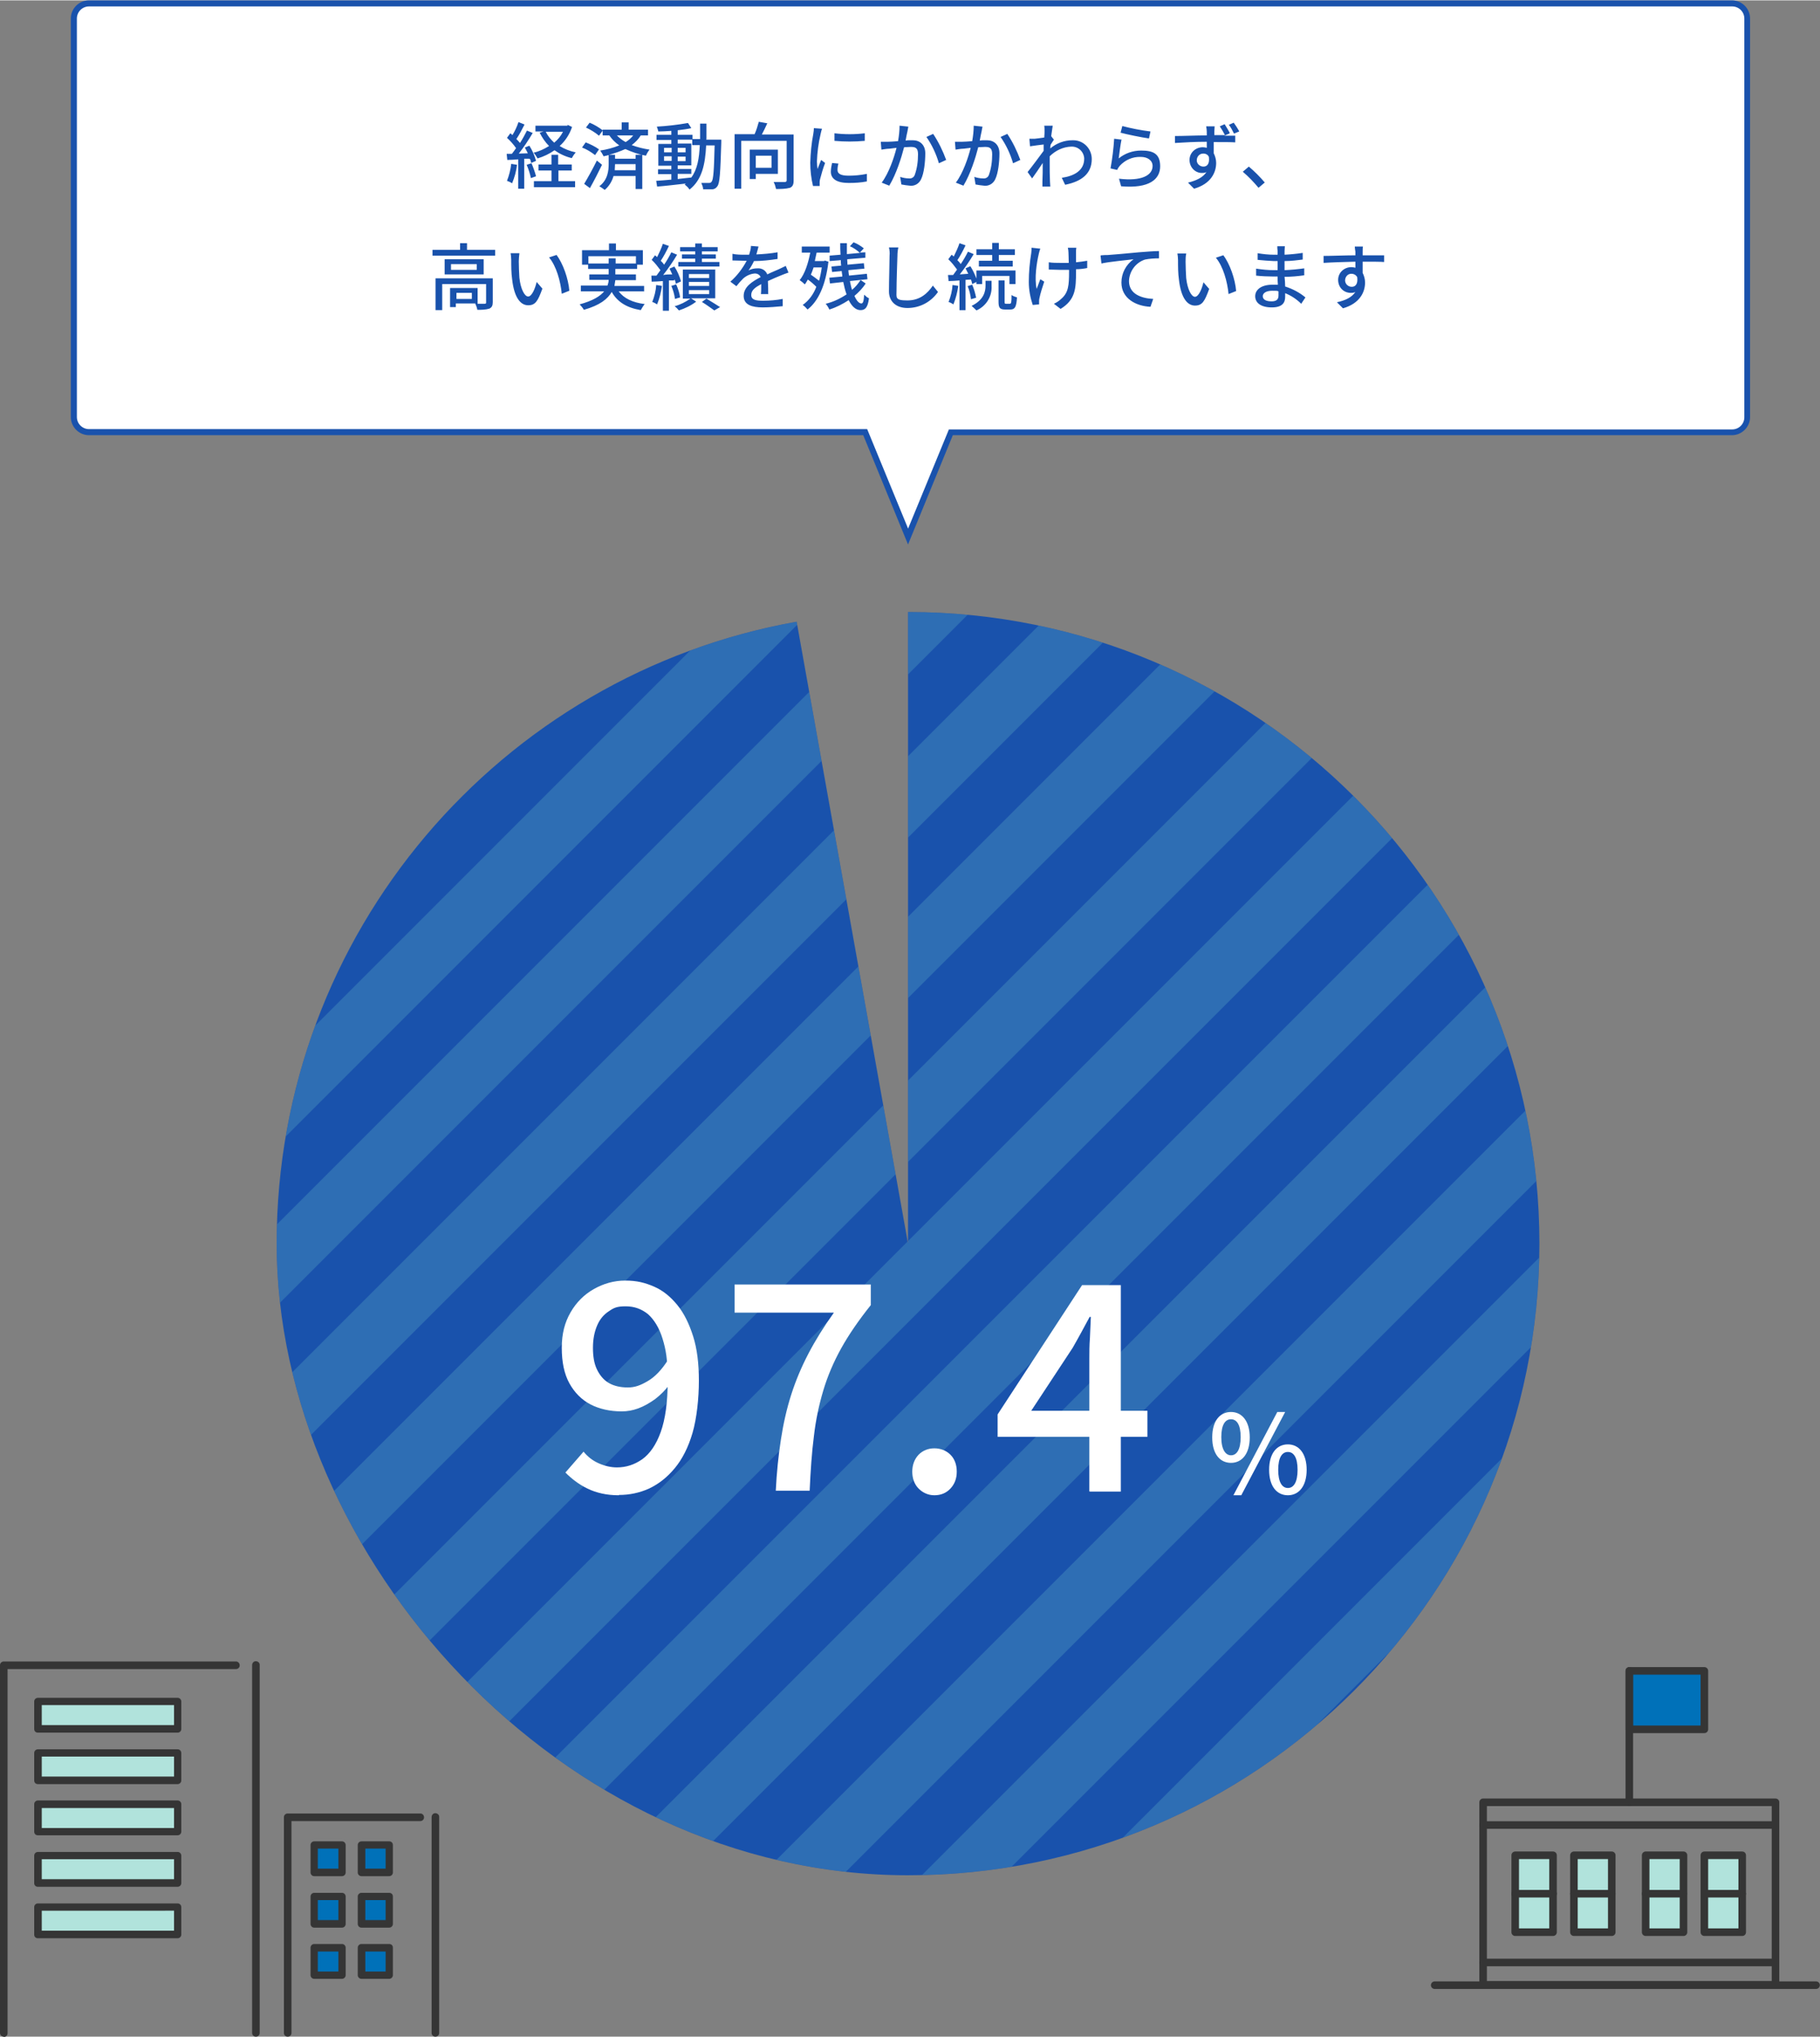 <?xml version="1.0" encoding="UTF-8"?>
<svg id="_レイヤー_1" data-name=" レイヤー 1" xmlns="http://www.w3.org/2000/svg" width="212.1mm" height="237.3mm" xmlns:xlink="http://www.w3.org/1999/xlink" version="1.1" viewBox="0 0 601.3 672.5">
  <rect x="0" y="0" width="601.3" height="672.5" fill="#808080" stroke="none"/>
  <defs>
    <style>
      .cls-1 {
        clip-path: url(#clippath);
      }

      .cls-2, .cls-3, .cls-4, .cls-5, .cls-6, .cls-7, .cls-8 {
        stroke-width: 0px;
      }

      .cls-2, .cls-9 {
        fill: none;
      }

      .cls-3 {
        fill: #0071b9;
      }

      .cls-4 {
        fill: #82dcd1;
      }

      .cls-5 {
        fill: #1952ac;
      }

      .cls-10 {
        clip-path: url(#clippath-1);
      }

      .cls-6 {
        fill: #b1e3dc;
      }

      .cls-7 {
        fill: #353535;
      }

      .cls-11 {
        opacity: .2;
      }

      .cls-9 {
        stroke: #353535;
        stroke-linecap: round;
        stroke-linejoin: round;
        stroke-width: 2.5px;
      }

      .cls-12 {
        isolation: isolate;
      }

      .cls-8 {
        fill: #fff;
      }
    </style>
    <clipPath id="clippath">
      <path class="cls-2" d="M300,202v208.6l-36.8-205.4c-97.7,17.4-171.8,102.7-171.8,205.4s93.4,208.6,208.6,208.6,208.6-93.4,208.6-208.6-93.4-208.6-208.6-208.6h0Z"/>
    </clipPath>
    <clipPath id="clippath-1">
      <rect class="cls-2" x="-510.7" y="173.3" width="1432.4" height="516.7"/>
    </clipPath>
  </defs>
  <path id="_パス_6475" data-name=" パス 6475" class="cls-5" d="M300,202v208.6l-36.8-205.4c-97.7,17.4-171.8,102.7-171.8,205.4s93.4,208.6,208.6,208.6,208.6-93.4,208.6-208.6-93.4-208.6-208.6-208.6h0Z"/>
  <g class="cls-1">
    <g id="_マスクグループ_207" data-name=" マスクグループ 207" class="cls-11">
      <g class="cls-10">
        <g id="_リピートグリッド_7" data-name=" リピートグリッド 7">
          <g id="_グループ_59909" data-name=" グループ 59909">
            <rect id="_長方形_12470" data-name=" 長方形 12470" class="cls-4" x="-606.4" y="425" width="720" height="19" transform="translate(-379.4 -46.9) rotate(-45)"/>
            <rect id="_長方形_12471" data-name=" 長方形 12471" class="cls-4" x="-562.2" y="429.1" width="731.6" height="19" transform="translate(-367.7 -10.4) rotate(-45)"/>
          </g>
          <g id="_グループ_59910" data-name=" グループ 59910">
            <rect id="_長方形_12472" data-name=" 長方形 12472" class="cls-4" x="-499.4" y="425" width="720" height="19" transform="translate(-348.1 28.7) rotate(-45)"/>
            <rect id="_長方形_12473" data-name=" 長方形 12473" class="cls-4" x="-455.2" y="429.1" width="731.6" height="19" transform="translate(-336.4 65.2) rotate(-45)"/>
          </g>
          <g id="_グループ_59911" data-name=" グループ 59911">
            <rect id="_長方形_12474" data-name=" 長方形 12474" class="cls-4" x="-392.4" y="425" width="720" height="19" transform="translate(-316.7 104.4) rotate(-45)"/>
            <rect id="_長方形_12475" data-name=" 長方形 12475" class="cls-4" x="-348.2" y="429.1" width="731.6" height="19" transform="translate(-305 140.9) rotate(-45)"/>
          </g>
          <g id="_グループ_59912" data-name=" グループ 59912">
            <rect id="_長方形_12476" data-name=" 長方形 12476" class="cls-4" x="-285.4" y="425" width="720" height="19" transform="translate(-285.4 180.1) rotate(-45)"/>
            <rect id="_長方形_12477" data-name=" 長方形 12477" class="cls-4" x="-241.2" y="429.1" width="731.6" height="19" transform="translate(-273.7 216.5) rotate(-45)"/>
          </g>
          <g id="_グループ_59913" data-name=" グループ 59913">
            <rect id="_長方形_12478" data-name=" 長方形 12478" class="cls-4" x="-178.4" y="425" width="720" height="19" transform="translate(-254.1 255.7) rotate(-45)"/>
            <rect id="_長方形_12479" data-name=" 長方形 12479" class="cls-4" x="-134.2" y="429.1" width="731.6" height="19" transform="translate(-242.3 292.2) rotate(-45)"/>
          </g>
          <g id="_グループ_59914" data-name=" グループ 59914">
            <rect id="_長方形_12480" data-name=" 長方形 12480" class="cls-4" x="-71.4" y="425" width="720" height="19" transform="translate(-222.7 331.4) rotate(-45)"/>
            <rect id="_長方形_12481" data-name=" 長方形 12481" class="cls-4" x="-27.2" y="429.1" width="731.6" height="19" transform="translate(-211 367.9) rotate(-45)"/>
          </g>
          <g id="_グループ_59915" data-name=" グループ 59915">
            <rect id="_長方形_12482" data-name=" 長方形 12482" class="cls-4" x="35.6" y="425" width="720" height="19" transform="translate(-191.4 407) rotate(-45)"/>
            <rect id="_長方形_12483" data-name=" 長方形 12483" class="cls-4" x="79.8" y="429.1" width="731.6" height="19" transform="translate(-179.7 443.5) rotate(-45)"/>
          </g>
          <g id="_グループ_59916" data-name=" グループ 59916">
            <rect id="_長方形_12484" data-name=" 長方形 12484" class="cls-4" x="142.6" y="425" width="720" height="19" transform="translate(-160 482.7) rotate(-45)"/>
            <rect id="_長方形_12485" data-name=" 長方形 12485" class="cls-4" x="186.8" y="429.1" width="731.6" height="19" transform="translate(-148.3 519.2) rotate(-45)"/>
          </g>
          <g id="_グループ_59917" data-name=" グループ 59917">
            <rect id="_長方形_12486" data-name=" 長方形 12486" class="cls-4" x="249.6" y="425" width="720" height="19" transform="translate(-128.7 558.4) rotate(-45)"/>
            <rect id="_長方形_12487" data-name=" 長方形 12487" class="cls-4" x="293.8" y="429.1" width="731.6" height="19" transform="translate(-117 594.8) rotate(-45)"/>
          </g>
          <g id="_グループ_59918" data-name=" グループ 59918">
            <rect id="_長方形_12488" data-name=" 長方形 12488" class="cls-4" x="356.7" y="425" width="720" height="19" transform="translate(-97.4 634) rotate(-45)"/>
            <rect id="_長方形_12489" data-name=" 長方形 12489" class="cls-4" x="400.8" y="429.1" width="731.6" height="19" transform="translate(-85.6 670.5) rotate(-45)"/>
          </g>
          <g id="_グループ_59919" data-name=" グループ 59919">
            <rect id="_長方形_12490" data-name=" 長方形 12490" class="cls-4" x="463.7" y="425" width="720" height="19" transform="translate(-66 709.7) rotate(-45)"/>
          </g>
          <g id="_グループ_59909-2" data-name=" グループ 59909-2">
            <rect id="_長方形_12470-2" data-name=" 長方形 12470-2" class="cls-4" x="-606.4" y="907" width="720" height="19" transform="translate(-720.2 94.3) rotate(-45)"/>
            <rect id="_長方形_12471-2" data-name=" 長方形 12471-2" class="cls-4" x="-562.2" y="911.1" width="731.6" height="19" transform="translate(-708.5 130.7) rotate(-45)"/>
          </g>
          <g id="_グループ_59910-2" data-name=" グループ 59910-2">
            <rect id="_長方形_12472-2" data-name=" 長方形 12472-2" class="cls-4" x="-499.4" y="907" width="720" height="19" transform="translate(-688.9 169.9) rotate(-45)"/>
            <rect id="_長方形_12473-2" data-name=" 長方形 12473-2" class="cls-4" x="-455.2" y="911.1" width="731.6" height="19" transform="translate(-677.2 206.4) rotate(-45)"/>
          </g>
          <g id="_グループ_59911-2" data-name=" グループ 59911-2">
            <rect id="_長方形_12474-2" data-name=" 長方形 12474-2" class="cls-4" x="-392.4" y="907" width="720" height="19" transform="translate(-657.6 245.6) rotate(-45)"/>
            <rect id="_長方形_12475-2" data-name=" 長方形 12475-2" class="cls-4" x="-348.2" y="911.1" width="731.6" height="19" transform="translate(-645.8 282.1) rotate(-45)"/>
          </g>
          <g id="_グループ_59912-2" data-name=" グループ 59912-2">
            <rect id="_長方形_12476-2" data-name=" 長方形 12476-2" class="cls-4" x="-285.4" y="907" width="720" height="19" transform="translate(-626.2 321.2) rotate(-45)"/>
            <rect id="_長方形_12477-2" data-name=" 長方形 12477-2" class="cls-4" x="-241.2" y="911.1" width="731.6" height="19" transform="translate(-614.5 357.7) rotate(-45)"/>
          </g>
          <g id="_グループ_59913-2" data-name=" グループ 59913-2">
            <rect id="_長方形_12478-2" data-name=" 長方形 12478-2" class="cls-4" x="-178.4" y="907" width="720" height="19" transform="translate(-594.9 396.9) rotate(-45)"/>
            <rect id="_長方形_12479-2" data-name=" 長方形 12479-2" class="cls-4" x="-134.2" y="911.1" width="731.6" height="19" transform="translate(-583.2 433.4) rotate(-45)"/>
          </g>
          <g id="_グループ_59914-2" data-name=" グループ 59914-2">
            <rect id="_長方形_12480-2" data-name=" 長方形 12480-2" class="cls-4" x="-71.4" y="907" width="720" height="19" transform="translate(-563.5 472.6) rotate(-45)"/>
            <rect id="_長方形_12481-2" data-name=" 長方形 12481-2" class="cls-4" x="-27.2" y="911.1" width="731.6" height="19" transform="translate(-551.8 509) rotate(-45)"/>
          </g>
          <g id="_グループ_59915-2" data-name=" グループ 59915-2">
            <rect id="_長方形_12482-2" data-name=" 長方形 12482-2" class="cls-4" x="35.6" y="907" width="720" height="19" transform="translate(-532.2 548.2) rotate(-45)"/>
            <rect id="_長方形_12483-2" data-name=" 長方形 12483-2" class="cls-4" x="79.8" y="911.1" width="731.6" height="19" transform="translate(-520.5 584.7) rotate(-45)"/>
          </g>
          <g id="_グループ_59916-2" data-name=" グループ 59916-2">
            <rect id="_長方形_12484-2" data-name=" 長方形 12484-2" class="cls-4" x="142.6" y="907" width="720" height="19" transform="translate(-500.9 623.9) rotate(-45)"/>
            <rect id="_長方形_12485-2" data-name=" 長方形 12485-2" class="cls-4" x="186.8" y="911.1" width="731.6" height="19" transform="translate(-489.1 660.4) rotate(-45)"/>
          </g>
          <g id="_グループ_59917-2" data-name=" グループ 59917-2">
            <rect id="_長方形_12486-2" data-name=" 長方形 12486-2" class="cls-4" x="249.6" y="907" width="720" height="19" transform="translate(-469.5 699.5) rotate(-45)"/>
            <rect id="_長方形_12487-2" data-name=" 長方形 12487-2" class="cls-4" x="293.8" y="911.1" width="731.6" height="19" transform="translate(-457.8 736) rotate(-45)"/>
          </g>
          <g id="_グループ_59918-2" data-name=" グループ 59918-2">
            <rect id="_長方形_12488-2" data-name=" 長方形 12488-2" class="cls-4" x="356.6" y="907" width="720" height="19" transform="translate(-438.2 775.2) rotate(-45)"/>
            <rect id="_長方形_12489-2" data-name=" 長方形 12489-2" class="cls-4" x="400.8" y="911.1" width="731.6" height="19" transform="translate(-426.5 811.7) rotate(-45)"/>
          </g>
          <g id="_グループ_59919-4" data-name=" グループ 59919-4">
            <rect id="_長方形_12490-4" data-name=" 長方形 12490-4" class="cls-4" x="463.6" y="907" width="720" height="19" transform="translate(-406.8 850.9) rotate(-45)"/>
          </g>
        </g>
      </g>
    </g>
  </g>
  <g id="_合体_2" data-name=" 合体 2">
    <path class="cls-8" d="M300,177.1l-13.9-33.8-.3-.6H29.4c-2.8,0-5-2.2-5-5V6c0-2.8,2.2-5,5-5h542.8c2.8,0,5,2.2,5,5v131.6c0,2.8-2.2,5-5,5h-258.1l-.3.6-13.9,33.8h0Z"/>
    <path class="cls-5" d="M300,174.5l13.5-32.8h258.8c2.2,0,4-1.8,4-4V6c0-2.2-1.8-4-4-4H29.4c-2.2,0-4,1.8-4,4v131.6c0,2.2,1.8,4,4,4h257.1l13.5,32.8M300,179.7l-14.8-36.1H29.4c-3.3,0-6-2.7-6-6V6C23.4,2.7,26.1,0,29.4,0h542.8c3.3,0,6,2.7,6,6v131.6c0,3.3-2.7,6-6,6h-257.4l-14.8,36.1h0Z"/>
  </g>
  <g id="_グループ_49054" data-name=" グループ 49054">
    <g id="_グループ_49028" data-name=" グループ 49028">
      <rect id="_長方形_12270" data-name=" 長方形 12270" class="cls-3" x="103.8" y="609.2" width="9.2" height="9.1"/>
    </g>
    <g id="_グループ_49029" data-name=" グループ 49029">
      <rect id="_長方形_12271" data-name=" 長方形 12271" class="cls-3" x="103.8" y="626.2" width="9.2" height="9.1"/>
    </g>
    <g id="_グループ_49030" data-name=" グループ 49030">
      <rect id="_長方形_12272" data-name=" 長方形 12272" class="cls-3" x="103.8" y="643.1" width="9.2" height="9.1"/>
    </g>
    <g id="_グループ_49031" data-name=" グループ 49031">
      <rect id="_長方形_12273" data-name=" 長方形 12273" class="cls-3" x="119.4" y="609.2" width="9.2" height="9.1"/>
    </g>
    <g id="_グループ_49032" data-name=" グループ 49032">
      <rect id="_長方形_12274" data-name=" 長方形 12274" class="cls-3" x="119.4" y="626.2" width="9.2" height="9.1"/>
    </g>
    <g id="_グループ_49033" data-name=" グループ 49033">
      <rect id="_長方形_12275" data-name=" 長方形 12275" class="cls-3" x="119.4" y="643.1" width="9.2" height="9.1"/>
    </g>
    <g id="_グループ_49034" data-name=" グループ 49034">
      <rect id="_長方形_12276" data-name=" 長方形 12276" class="cls-6" x="12.5" y="561.8" width="46.2" height="9.1"/>
    </g>
    <g id="_グループ_49035" data-name=" グループ 49035">
      <rect id="_長方形_12277" data-name=" 長方形 12277" class="cls-6" x="12.5" y="578.8" width="46.2" height="9.1"/>
    </g>
    <g id="_グループ_49036" data-name=" グループ 49036">
      <rect id="_長方形_12278" data-name=" 長方形 12278" class="cls-6" x="12.5" y="595.7" width="46.2" height="9.1"/>
    </g>
    <g id="_グループ_49037" data-name=" グループ 49037">
      <path id="_パス_93319" data-name=" パス 93319" class="cls-7" d="M84.5,672.5c-.7,0-1.2-.6-1.2-1.2v-121.5c0-.7.5-1.3,1.2-1.3s1.3.5,1.3,1.2h0v121.6c0,.7-.6,1.2-1.2,1.2h0Z"/>
    </g>
    <g id="_グループ_49038" data-name=" グループ 49038">
      <path id="_パス_93320" data-name=" パス 93320" class="cls-7" d="M1.2,672.5c-.7,0-1.2-.6-1.2-1.2v-121.5c0-.7.6-1.2,1.2-1.2h76.8c.7,0,1.2.6,1.2,1.3,0,.7-.6,1.2-1.2,1.2H2.5v120.3c0,.7-.6,1.2-1.2,1.2h0Z"/>
    </g>
    <g id="_グループ_49039" data-name=" グループ 49039">
      <path id="_パス_93321" data-name=" パス 93321" class="cls-7" d="M143.8,672.5c-.7,0-1.2-.6-1.2-1.2v-71.3c0-.7.5-1.3,1.2-1.3s1.3.5,1.3,1.2h0v71.4c0,.7-.6,1.2-1.2,1.2h0Z"/>
    </g>
    <g id="_グループ_49040" data-name=" グループ 49040">
      <path id="_パス_93322" data-name=" パス 93322" class="cls-7" d="M95,672.5c-.7,0-1.2-.6-1.2-1.2v-71.3c0-.7.6-1.2,1.2-1.2h43.9c.7,0,1.2.6,1.2,1.3,0,.7-.6,1.2-1.2,1.2h-42.6v70c0,.7-.6,1.2-1.2,1.2h0Z"/>
    </g>
    <g id="_グループ_49041" data-name=" グループ 49041">
      <path id="_パス_93323" data-name=" パス 93323" class="cls-7" d="M58.7,572.1H12.5c-.7,0-1.2-.5-1.2-1.2h0v-9.1c0-.7.6-1.2,1.2-1.2h46.2c.7,0,1.2.6,1.2,1.2v9.1c0,.7-.6,1.2-1.2,1.2h0ZM13.8,569.6h43.7v-6.6H13.8v6.6Z"/>
    </g>
    <g id="_グループ_49042" data-name=" グループ 49042">
      <path id="_パス_93324" data-name=" パス 93324" class="cls-7" d="M58.7,589.1H12.5c-.7,0-1.2-.5-1.2-1.2h0v-9.1c0-.7.6-1.2,1.2-1.2h46.2c.7,0,1.2.6,1.2,1.2v9.1c0,.7-.6,1.2-1.2,1.2h0ZM13.8,586.6h43.7v-6.6H13.8v6.6Z"/>
    </g>
    <g id="_グループ_49043" data-name=" グループ 49043">
      <path id="_パス_93325" data-name=" パス 93325" class="cls-7" d="M58.7,606H12.5c-.7,0-1.2-.5-1.2-1.2h0v-9.1c0-.7.6-1.2,1.2-1.2h46.2c.7,0,1.2.6,1.2,1.2v9.1c0,.7-.6,1.2-1.2,1.2h0ZM13.8,603.6h43.7v-6.6H13.8v6.6Z"/>
    </g>
    <g id="_グループ_49044" data-name=" グループ 49044">
      <rect id="_長方形_12279" data-name=" 長方形 12279" class="cls-6" x="12.5" y="612.7" width="46.2" height="9.1"/>
    </g>
    <g id="_グループ_49045" data-name=" グループ 49045">
      <rect id="_長方形_12280" data-name=" 長方形 12280" class="cls-6" x="12.5" y="629.7" width="46.2" height="9.1"/>
    </g>
    <g id="_グループ_49046" data-name=" グループ 49046">
      <path id="_パス_93326" data-name=" パス 93326" class="cls-7" d="M58.7,623H12.5c-.7,0-1.2-.5-1.2-1.2h0v-9.1c0-.7.6-1.2,1.2-1.2h46.2c.7,0,1.2.6,1.2,1.2v9.1c0,.7-.6,1.2-1.2,1.2h0ZM13.8,620.5h43.7v-6.6H13.8v6.6Z"/>
    </g>
    <g id="_グループ_49047" data-name=" グループ 49047">
      <path id="_パス_93327" data-name=" パス 93327" class="cls-7" d="M58.7,640H12.5c-.7,0-1.2-.5-1.2-1.2h0v-9.1c0-.7.6-1.2,1.2-1.2h46.2c.7,0,1.2.6,1.2,1.2v9.1c0,.7-.6,1.2-1.2,1.2h0ZM13.8,637.5h43.7v-6.6H13.8v6.6Z"/>
    </g>
    <g id="_グループ_49048" data-name=" グループ 49048">
      <path id="_パス_93328" data-name=" パス 93328" class="cls-7" d="M113,619.5h-9.2c-.7,0-1.2-.6-1.2-1.2v-9.1c0-.7.6-1.2,1.2-1.2h9.2c.7,0,1.2.6,1.2,1.2v9.1c0,.7-.6,1.2-1.2,1.2h0ZM105,617h6.8v-6.6h-6.8v6.6Z"/>
    </g>
    <g id="_グループ_49049" data-name=" グループ 49049">
      <path id="_パス_93329" data-name=" パス 93329" class="cls-7" d="M113,636.5h-9.2c-.7,0-1.2-.6-1.2-1.2v-9.1c0-.7.6-1.2,1.2-1.2h9.2c.7,0,1.2.6,1.2,1.2v9.1c0,.7-.6,1.2-1.2,1.2h0ZM105,634h6.8v-6.6h-6.8v6.6Z"/>
    </g>
    <g id="_グループ_49050" data-name=" グループ 49050">
      <path id="_パス_93330" data-name=" パス 93330" class="cls-7" d="M113,653.4h-9.2c-.7,0-1.2-.6-1.2-1.2v-9.1c0-.7.6-1.2,1.2-1.2h9.2c.7,0,1.2.6,1.2,1.2v9.1c0,.7-.6,1.2-1.2,1.2h0ZM105,651h6.8v-6.6h-6.8v6.6Z"/>
    </g>
    <g id="_グループ_49051" data-name=" グループ 49051">
      <path id="_パス_93331" data-name=" パス 93331" class="cls-7" d="M128.6,619.5h-9.2c-.7,0-1.2-.6-1.2-1.2v-9.1c0-.7.6-1.2,1.2-1.2h9.2c.7,0,1.2.5,1.2,1.2h0v9.1c0,.7-.6,1.2-1.2,1.2ZM120.7,617h6.7v-6.6h-6.7v6.6Z"/>
    </g>
    <g id="_グループ_49052" data-name=" グループ 49052">
      <path id="_パス_93332" data-name=" パス 93332" class="cls-7" d="M128.6,636.5h-9.2c-.7,0-1.2-.6-1.2-1.2v-9.1c0-.7.6-1.2,1.2-1.2h9.2c.7,0,1.2.5,1.2,1.2h0v9.1c0,.7-.6,1.2-1.2,1.2ZM120.7,634h6.7v-6.6h-6.7v6.6Z"/>
    </g>
    <g id="_グループ_49053" data-name=" グループ 49053">
      <path id="_パス_93333" data-name=" パス 93333" class="cls-7" d="M128.6,653.4h-9.2c-.7,0-1.2-.6-1.2-1.2v-9.1c0-.7.6-1.2,1.2-1.2h9.2c.7,0,1.2.5,1.2,1.2h0v9.1c0,.7-.6,1.2-1.2,1.2ZM120.7,651h6.7v-6.6h-6.7v6.6Z"/>
    </g>
  </g>
  <path id="_パス_143081" data-name=" パス 143081" class="cls-5" d="M186,43.4c-.7,1.4-1.7,2.6-2.9,3.6-1.1-1-2.1-2.2-2.8-3.6,0,0,5.6,0,5.6,0ZM187.5,41.4h-.4c0,0-10.2,0-10.2,0v1.9h2.7l-1.3.4c.8,1.6,1.8,3.1,3.1,4.4-1.6,1-3.3,1.8-5.1,2.2.5.6.9,1.2,1.3,1.9,2-.6,3.9-1.5,5.6-2.7,1.7,1.2,3.6,2.1,5.7,2.6.4-.7.8-1.3,1.3-1.9-1.9-.4-3.7-1.1-5.3-2.1,1.9-1.7,3.3-3.9,4.1-6.3l-1.5-.7h0ZM168.9,54c-.2,1.9-.7,3.8-1.4,5.6.6.2,1.2.5,1.7.8.8-2,1.4-4,1.6-6.1l-1.9-.3ZM175.1,52.4c.2.4.3.9.4,1.3l1.6-.7c-.5-1.8-1.2-3.4-2.2-5l-1.5.6c.3.6.7,1.3,1,1.9-1,0-2,.1-3,.1,1.6-2,3.3-4.6,4.6-6.8l-1.9-.8c-.6,1.2-1.4,2.7-2.3,4.1-.4-.5-.8-.9-1.2-1.3.9-1.3,1.9-3.2,2.7-4.8l-2-.8c-.5,1.5-1.2,3-2,4.3-.2-.2-.4-.4-.7-.6l-1.1,1.5c1.1,1,2.1,2.1,3,3.4-.5.7-.9,1.3-1.4,1.9h-1.7s.2,2,.2,2c1.1,0,2.3-.1,3.6-.2v9.7h2v-9.9h1.6c0,0,0,0,0,0ZM174,54.3c.6,1.4,1.1,2.9,1.4,4.4l1.7-.6c-.4-1.5-.9-2.9-1.5-4.3l-1.6.5h0ZM184.4,56.2h4.5v-2h-4.5v-3.2h-2.2v3.2h-4.3v2h4.3v3.5h-5.8v2h13.6v-2h-5.5s0-3.5,0-3.5ZM199.1,42.9c-1.3-1-2.8-1.9-4.3-2.5l-1.2,1.6c1.5.7,3,1.6,4.3,2.7l1.3-1.8h0ZM197.9,49.2c-1.4-1-2.9-1.7-4.4-2.3l-1.2,1.7c1.6.6,3,1.5,4.3,2.5l1.3-1.9h0ZM197.2,52.9c-1.3,2.6-2.7,5.2-4.2,7.7l1.9,1.4c1.3-2.3,2.8-5.2,4-7.7l-1.7-1.4h0ZM209.2,44.6c-.7.9-1.5,1.6-2.5,2.2-1.1-.6-2-1.3-2.9-2.2h5.3ZM210,56.1h-6.9c0-.7.1-1.4.1-2h6.8v2ZM214.1,44.6v-1.9h-6.4v-2.4h-2.3v2.4h-6.3v1.9h2.2c.9,1.3,2,2.4,3.3,3.3-2,.8-4.2,1.4-6.3,1.7.4.6.8,1.2,1.1,1.9.6-.1,1.2-.3,1.7-.4v2.9c0,2.2-.3,5.3-3.1,7.4.6.3,1.2.8,1.8,1.2,1.4-1.2,2.4-2.8,2.9-4.6h7.3v4.3h2.2v-11.3h-2.2v1.3h-6.8v-1.3h-2c1.9-.5,3.6-1.1,5.4-1.9,2.2,1,4.5,1.8,6.8,2.2.3-.7.7-1.4,1.2-2-2-.3-4-.8-5.9-1.5,1.2-.9,2.2-1.9,3-3.2h2.5,0ZM223.9,57.3h4.5v-1.6h-4.5v-1.2h4.5v-7.2h-4.5v-1.3h4.8v1.8h2.5c-.2,4.4-.8,8-2.8,10.7-1.5.2-3.1.3-4.5.5v-1.6h0ZM219.4,53v-1.5h2.5v1.5h-2.5ZM226.5,51.6v1.5h-2.6v-1.5h2.6ZM223.9,50.2v-1.5h2.6v1.5h-2.6ZM219.4,48.7h2.5v1.5h-2.5v-1.5ZM233.4,45.8c0-1.6,0-3.4,0-5.1h-2.1c0,1.8,0,3.5,0,5.1h-2.5v-1.4h-4.9v-1.5c1.7-.2,3.2-.4,4.5-.7l-1.1-1.7c-3.4.6-6.8,1-10.3,1.2.2.5.4,1.1.5,1.6,1.3,0,2.8-.1,4.3-.2v1.3h-4.9v1.7h4.9v1.3h-4.3v7.2h4.3v1.2h-4.4v1.6h4.4v1.8c-1.9.2-3.6.3-5,.4l.3,1.9c2.6-.2,6-.6,9.5-1-.1.1-.3.2-.4.3.6.5,1.2,1,1.6,1.7,4.1-3.2,5.2-8.3,5.5-14.6h2.8c-.2,8.3-.4,11.3-1,12-.2.3-.5.4-.9.4-.4,0-1.4,0-2.5,0,.3.7.6,1.4.6,2.1,1,0,2,0,3,0,.7,0,1.3-.4,1.7-1,.8-1,1-4.4,1.3-14.4,0-.3,0-1,0-1h-5,0ZM254.9,51.3v4h-5.2v-4h5.2ZM257,57.3v-8h-9.3v9.7h2v-1.7h7.3ZM262.1,44.3h-10.4c.6-1.1,1.2-2.4,1.8-3.7l-2.8-.5c-.4,1.4-.8,2.8-1.4,4.1h-6.6v18h2.2v-15.8h15v13c0,.4-.1.5-.6.6-.5,0-2.1,0-3.7,0,.4.7.6,1.5.8,2.3,1.5,0,3.1,0,4.6-.4.9-.4,1.2-1.1,1.2-2.4v-15.2h0ZM275.7,44v2.4c3.3.3,6.7.3,10,0v-2.5c-3.3.4-6.7.4-10,0h0ZM274.9,53.7c-.2,1-.4,1.9-.4,2.9,0,2.3,1.9,3.7,5.9,3.7,2,0,4-.1,6-.5v-2.5c-2,.4-4,.6-6,.6-2.9,0-3.7-.8-3.7-1.9,0-.7.1-1.4.3-2.1l-2.2-.2h0ZM268.9,42.1c0,.7-.1,1.3-.2,2-.6,3.1-.9,6.3-1,9.5,0,2.6.3,5.2.9,7.7h2.2c0-.4,0-.8,0-1,0-.4,0-.7.1-1.1.5-1.9,1-3.7,1.7-5.5l-1.3-1c-.4.9-.8,2-1.2,3-.1-.8-.2-1.7-.2-2.5.1-3,.5-6,1.2-9,.1-.4.3-1.4.5-1.8l-2.7-.2h0ZM297.2,41.4c0,1.7-.2,3.4-.5,5.1-1.3.1-2.6.2-3.4.2-.8,0-1.5,0-2.3,0l.2,2.6c.7-.1,1.8-.3,2.4-.3.5,0,1.5-.2,2.6-.3-.8,3.2-2.5,8.3-4.9,11.5l2.5,1c2.3-3.8,4-9.2,4.9-12.7.9,0,1.7-.1,2.2-.1,1.5,0,2.4.3,2.4,2.4,0,2.4-.3,4.7-1.1,6.9-.3.8-1.1,1.2-1.9,1.1-1,0-2-.2-2.9-.5l.4,2.5c.9.2,1.9.3,2.8.4,1.5.2,3-.6,3.7-2.1,1-2,1.4-5.8,1.4-8.6s-1.8-4.3-4.1-4.3-1.4,0-2.4.1c.2-1.1.4-2.2.6-3,.1-.5.2-1.1.3-1.6l-2.8-.3h0ZM306,45c1.9,2.7,3.3,5.7,4.2,8.8l2.4-1.1c-1.1-3-2.5-5.9-4.3-8.6l-2.2,1ZM321.7,41.4c0,1.7-.2,3.4-.5,5.1-1.3.1-2.6.2-3.4.2-.8,0-1.5,0-2.3,0l.2,2.6c.7-.1,1.8-.3,2.4-.3.5,0,1.5-.2,2.6-.3-.8,3.2-2.5,8.3-4.9,11.5l2.5,1c2.3-3.8,4-9.2,4.9-12.7.9,0,1.7-.1,2.2-.1,1.5,0,2.4.3,2.4,2.4,0,2.4-.3,4.7-1.1,6.9-.3.8-1.1,1.2-1.9,1.1-1,0-2-.2-2.9-.5l.4,2.5c.9.2,1.9.3,2.8.4,1.5.2,3-.6,3.7-2.1,1-2,1.4-5.8,1.4-8.6s-1.8-4.3-4.1-4.3-1.4,0-2.4.1c.2-1.1.4-2.2.6-3,.1-.5.2-1.1.3-1.6l-2.8-.3h0ZM330.5,45c1.9,2.7,3.3,5.7,4.2,8.8l2.4-1.1c-1.1-3-2.5-5.9-4.3-8.6l-2.2,1ZM347.3,44.8c.2-1.5.4-2.8.5-3.4h-2.8c.1.5.1,1.2.1,1.8,0,.3,0,1-.1,2.1-1.2.2-2.4.3-3.1.4-.7,0-1.2,0-1.8,0l.2,2.5c1.4-.2,3.4-.5,4.5-.6v2.1c-1.4,1.9-4,5.4-5.3,7l1.5,2.1c1-1.4,2.4-3.4,3.5-5.1,0,2.6,0,4-.1,6.2,0,.4,0,1.2,0,1.6h2.6c0-.5-.1-1.2-.1-1.6-.1-2.2-.1-3.9-.1-5.9s0-1.6,0-2.5c1.9-1.9,4.4-3.1,7.1-3.2,2.2-.1,4.1,1.5,4.3,3.8v.2c0,3.9-3.3,5.7-7.4,6.3l1.1,2.3c5.5-1.1,8.8-3.7,8.8-8.5,0-3.4-2.7-6.2-6.1-6.2h-.3c-2.7,0-5.3,1-7.3,2.7,0-.4,0-.8.1-1.2.4-.6.8-1.3,1.1-1.7l-.8-1h0ZM370.2,43.7c1.8.5,7.1,1.6,9.4,1.9l.5-2.3c-3.2-.4-6.3-1-9.3-1.8l-.6,2.3h0ZM370.6,46l-2.5-.3c-.2,3.3-.6,6.5-1.2,9.8l2.2.5c.2-.5.5-.9.8-1.3,1.8-2,4.3-3.1,7-3,2.3,0,3.9,1.2,3.9,3,0,3.1-3.7,5.1-11.1,4.2l.7,2.5c9.3.8,12.9-2.3,12.9-6.6s-2.5-5.2-6.3-5.2c-2.7,0-5.3.9-7.4,2.6.2-1.5.6-4.7.9-6.1h0ZM409.4,43.2c-.5-.9-1.2-2-1.8-2.8l-1.6.7c.7.9,1.2,1.9,1.7,2.9l1.7-.7h0ZM395.4,52.8c0-1.2.9-2.2,2.1-2.2h.1c.8,0,1.5.4,1.8,1.1.3,2.3-.6,3.2-1.8,3.2-1.1,0-2.1-.8-2.2-1.9v-.2h0ZM406.3,43.8c-.5-1-1.1-1.9-1.7-2.9l-1.6.7c.6.9,1.2,1.9,1.7,2.9h-3.5c0-.5,0-.9,0-1.2,0-.3.1-1.4.1-1.7h-2.8c.1.6.2,1.2.2,1.8,0,.3,0,.7,0,1.2-3.4,0-7.8.2-10.5.2v2.3c3-.2,6.9-.4,10.5-.4v2c-.4-.1-.8-.2-1.3-.2-2.4,0-4.4,1.8-4.4,4.2h0c0,2.3,1.7,4.2,3.9,4.3.6,0,1.2,0,1.7-.3-1.2,1.8-3.3,2.8-6.1,3.5l2,2c5.6-1.6,7.3-5.4,7.3-8.5,0-1.1-.3-2.2-.8-3.2,0-1.1,0-2.5,0-3.7,3.5,0,5.7,0,7.1.1v-2.2c-.7,0-2,0-3.6,0l1.6-.7ZM417.9,60.2c-1.6-1.9-3.4-3.7-5.3-5.3l-2,1.7c1.9,1.6,3.6,3.4,5.2,5.3l2-1.7h0ZM155.9,98.6h-5.1v-2h5.1v2ZM162.8,91.8h-18.9v10.5h2.2v-8.6h14.5v6.1c0,.3-.1.4-.5.4-.8,0-1.5,0-2.3,0v-5.2h-9.1v6.3h1.9v-1.2h6.4c.3.7.6,1.4.7,2.1,1.3,0,2.7,0,4-.4.8-.4,1.1-1,1.1-2.1v-8h0ZM157.5,89h-8.5v-1.9h8.5v1.9ZM146.9,85.5v5h12.9v-5h-12.9ZM154.3,82.4v-2.2h-2.3v2.2h-9.1v1.9h20.7v-1.9h-9.3,0ZM171.6,83.5h-2.9c.1.7.2,1.4.2,2.2,0,2.1,0,4.3.3,6.4.7,6.3,2.9,8.6,5.3,8.6s3.2-1.4,4.7-5.5l-1.9-2.2c-.5,2.2-1.6,4.8-2.8,4.8s-2.5-2.5-2.9-6.2c-.1-1.8-.2-3.6-.2-5.4,0-.9.1-1.7.2-2.6h0ZM183.8,84.1l-2.4.8c2.4,2.8,3.8,7.9,4.2,12l2.5-1c-.3-3.9-2.1-9.1-4.3-11.9h0ZM194.4,86.9v-2.4h15.7v2.4h-6.7v-1.7h-2.3v1.7h-6.7ZM212.8,96.2v-1.9h-9.8c.1-.6.2-1.3.3-1.9h6.8v-1.9h-6.8v-1.8h7.2v-1.4h1.9v-4.8h-8.9v-2.2h-2.3v2.2h-8.9v4.8h2v1.4h6.8v1.8h-6.4v1.8h6.4c0,.7-.2,1.3-.4,1.9h-8.8v1.9h7.7c-1.3,1.6-3.7,3.1-8.1,4.3.5.5,1,1.1,1.4,1.8,5.3-1.5,7.9-3.6,9.2-5.9,1.9,3.3,4.9,5.2,9.6,6,.4-.7.8-1.4,1.3-2-4-.5-6.9-1.9-8.6-4.2h8.3,0ZM237.7,86.4h-5.8v-1.1h4.6v-1.4h-4.6v-1h5.2v-1.4h-5.2v-1.2h-2.2v1.2h-5v1.4h5v1h-4.4v1.4h4.4v1.1h-5.6v1.5h13.6v-1.5h0ZM216.8,94c-.1,1.9-.6,3.8-1.3,5.6.6.2,1.1.5,1.6.8.8-2,1.3-4,1.6-6.1,0,0-1.9-.3-1.9-.3ZM222.9,92.2c.2.5.3.9.4,1.4l1.7-.8c-.5-1.7-1.2-3.4-2.2-4.9l-1.6.7c.3.6.6,1.2.9,1.9-1,0-2,0-3,.2,1.6-2,3.3-4.5,4.6-6.7l-1.9-.8c-.7,1.4-1.5,2.8-2.4,4.1-.3-.5-.7-.9-1.1-1.3.9-1.3,1.9-3.2,2.7-4.9l-2-.7c-.5,1.5-1.2,3-1.9,4.4-.2-.2-.4-.4-.7-.6l-1.1,1.5c1.1,1,2,2.2,2.9,3.4-.4.6-.9,1.2-1.3,1.8h-1.7c0,0,.1,2,.1,2,1.1,0,2.3-.1,3.7-.2v9.8h2v-10h1.7c0-.1,0-.1,0-.1ZM224.7,98.1c-.2-1.5-.7-2.9-1.3-4.3l-1.6.5c.6,1.4,1,2.8,1.2,4.3l1.7-.5h0ZM234.3,91.7h-6.7v-1.3h6.7v1.3ZM234.3,94.3h-6.7v-1.3h6.7v1.3ZM234.3,97h-6.7v-1.3h6.7v1.3ZM236.4,88.9h-10.8v9.6h2.5c-1.6,1.1-3.3,2-5.2,2.5.5.4,1,.9,1.4,1.4,2.1-.7,4-1.6,5.7-2.9l-1.7-1.1h8v-9.6h0ZM231.9,99.6c1.5.9,3.1,2.1,4.1,2.8l1.9-1.1c-1.1-.7-3-1.9-4.5-2.8l-1.5,1.1h0ZM253.8,97.1c0-1.1,0-3-.1-4.4,1.7-.8,3.2-1.4,4.4-1.9.7-.3,1.8-.7,2.4-.9l-.9-2.2c-.8.4-1.5.7-2.3,1.1-1.1.5-2.4,1-3.8,1.7-.5-1.3-1.8-2.1-3.2-2-1.1,0-2.1.2-3,.7.7-1,1.3-2,1.8-3.1,2.6,0,5.2-.3,7.8-.7v-2.2c-2.3.4-4.7.6-7,.7.3-1,.5-1.9.7-2.6l-2.5-.2c0,1-.3,1.9-.6,2.9h-1.4c-1.4,0-2.7,0-4.1-.3v2.2c1.3,0,3,.1,4,.1h.7c-1.4,2.6-3.2,5-5.4,6.9l2,1.5c.7-.9,1.4-1.7,2.2-2.5,1.1-1,2.5-1.6,3.9-1.7.8,0,1.6.4,1.9,1.2-2.7,1.4-5.6,3.2-5.6,6.2s2.8,3.8,6.3,3.8c2.2,0,4.4-.2,6.6-.4v-2.4c-2.1.4-4.3.6-6.5.6-2.4,0-3.9-.3-3.9-1.9s1.3-2.5,3.3-3.6c0,1.2,0,2.5-.1,3.3h2.3ZM271.5,88.2c-.2,1.5-.5,3-.9,4.4-.9-.7-1.8-1.4-2.7-2,.3-.7.6-1.5.9-2.4h2.7ZM272.4,86.1h-.4c0,0-2.8,0-2.8,0,.2-.9.4-1.9.6-2.8h4.3v-2h-9.2v2h2.8c-.7,3.6-1.8,7-3.5,9.1.6.4,1.2.9,1.7,1.4.4-.5.7-1.1,1-1.6,1,.7,1.9,1.5,2.8,2.4-.9,2.4-2.4,4.5-4.5,6,.6.4,1.1.9,1.6,1.5,3.5-2.7,6-8,6.9-15.8l-1.3-.4h0ZM284.3,92.4c-.8,1.2-1.7,2.3-2.8,3.2-.3-.9-.5-1.9-.7-2.9l5.8-.6-.2-1.8-5.9.6c-.1-.6-.2-1.2-.2-1.8l5.3-.5-.2-1.8-5.4.5c0-.6-.1-1.2-.1-1.8l6-.5v-1.8c-.1,0-1.8.1-1.8.1l1.3-1.4c-1-.8-2.1-1.5-3.4-2l-1.2,1.3c1.2.5,2.3,1.3,3.3,2.2l-4.3.4c0-1.2,0-2.4,0-3.6h-2.2c0,1.3,0,2.6.1,3.8l-3.6.3v1.8c.1,0,3.7-.3,3.7-.3,0,.6,0,1.2.1,1.8l-3.2.3.2,1.8,3.2-.3c0,.6.2,1.2.2,1.8l-4.3.4.2,1.9,4.4-.5c.3,1.4.6,2.8,1.1,4.1-2.1,1.4-4.4,2.5-6.9,3.1.5.6.9,1.2,1.2,1.9,2.3-.7,4.4-1.8,6.4-3.1,1,2,2.3,3.3,3.9,3.3s2.4-.9,2.8-3.9c-.6-.3-1.1-.7-1.6-1.2-.1,2.2-.4,2.9-.9,2.9-.8,0-1.6-.9-2.3-2.5,1.4-1.2,2.7-2.5,3.7-4.1l-1.6-1.1h0ZM293.7,81.6c.2.9.3,1.8.2,2.7,0,2.3-.2,8.4-.2,11.8s2.4,5.5,6.1,5.5c4.1,0,7.8-2,10.1-5.3l-1.7-2.1c-1.7,2.5-4.2,4.9-8.4,4.9s-3.6-.9-3.6-3.4.2-8.8.3-11.4c0-.9.1-1.8.3-2.7h-3s0,0,0,0ZM327.8,86h-4.4v1.9h11.2v-1.9h-4.6v-1.9h5.3v-1.9h-5.3v-2.1h-2.2v2.1h-5.2v1.9h5.2v1.9ZM314.7,94c-.1,1.9-.6,3.8-1.3,5.6.6.2,1.1.5,1.6.8.8-2,1.3-4,1.6-6.1,0,0-1.9-.3-1.9-.3ZM320.8,92.2c.2.5.3,1,.4,1.5l1.4-.7v.7h1.9v-2.7h9v2.7h2v-4.5h-12.9v2.7c-.5-1.4-1.2-2.8-2-4.1l-1.6.7c.3.6.6,1.2.9,1.8l-2.8.2c1.6-2,3.3-4.5,4.6-6.7l-1.9-.8c-.7,1.4-1.5,2.8-2.4,4.1-.3-.5-.7-.9-1.1-1.3.9-1.3,1.9-3.2,2.7-4.9l-2-.7c-.5,1.5-1.2,3-1.9,4.4-.2-.2-.4-.4-.7-.6l-1.1,1.5c1.1,1,2,2.2,2.9,3.4-.4.6-.9,1.2-1.3,1.8h-1.7c0,0,.2,2,.2,2,1.1,0,2.3-.1,3.6-.2v9.8h2v-10s1.6-.1,1.6-.1ZM319.7,94.4c.6,1.4.9,2.8,1.1,4.3l1.7-.5c-.3-1.5-.7-2.9-1.3-4.3l-1.6.5h0ZM325.6,94.2c0,1.9-.5,4.7-4.6,6.7.6.5,1.1,1,1.6,1.5,3.2-1.4,5.2-4.6,5-8.1v-1.7h-2v1.6h0ZM332.4,100.2c-.4,0-.5,0-.5-.7v-7h-2v7c0,2,.4,2.6,2.2,2.6h1.7c1.5,0,2-.8,2.2-4-.6-.2-1.3-.4-1.8-.8,0,2.5-.1,2.9-.6,2.9h-1.2,0ZM340.8,81.7c0,.6,0,1.2-.1,1.8-.5,3.1-.8,6.3-.8,9.5,0,2.6.5,5.2,1.3,7.6l2.1-.2c0-.3,0-.7,0-.9,0-.4,0-.7.1-1.1.4-1.9,1-3.7,1.6-5.5l-1.3-.8c-.4,1.1-.9,2.4-1.2,3.2-.8-3.5,0-8.6.7-11.6.1-.5.3-1.2.5-1.7l-2.8-.3h0ZM359.2,86c-1.2.2-2.5.4-3.7.5,0-1.4,0-2.8,0-3.3,0-.5,0-1,.1-1.5h-2.8c.1.5.2,1,.2,1.5,0,.6.1,2,.1,3.5-1,0-1.9,0-2.9,0s-2.5,0-3.7-.2v2.4c1.1,0,2.7.1,3.8.1s1.9,0,2.9,0v.7c0,4.3-.2,6.8-2.5,8.8-.7.7-1.6,1.3-2.5,1.7l2.2,1.7c4.9-3,5.1-6.7,5.1-12.2v-.9c1.4,0,2.7-.2,3.7-.4v-2.5h0ZM363.6,84.3l.3,2.6c2.6-.6,8.5-1.1,10.6-1.4-2.5,1.8-4,4.6-4,7.7,0,5.3,4.9,7.8,9.6,8l.9-2.6c-3.9-.2-8-1.6-8-5.9.1-3.2,2.2-6.1,5.3-7.1,1.5-.3,3.1-.4,4.6-.4v-2.4c-1.6,0-4,.2-6.6.4-4.4.4-8.6.8-10.3.9-.5,0-1.3,0-2.2.1h0ZM391.9,83.6h-2.9c.1.7.2,1.4.2,2.2,0,2.1,0,4.3.3,6.4.7,6.3,2.9,8.6,5.3,8.6s3.2-1.4,4.7-5.5l-1.9-2.2c-.5,2.2-1.6,4.8-2.8,4.8s-2.5-2.5-2.9-6.2c-.1-1.8-.2-3.6-.2-5.4,0-.9,0-1.7.2-2.6h0ZM404.1,84.2l-2.4.8c2.4,2.8,3.8,7.9,4.2,12l2.5-1c-.3-3.9-2.1-9.1-4.3-11.9h0ZM422.4,97.5c0,1.5-1,1.9-2.3,1.9-2,0-2.9-.7-2.9-1.7s1.1-1.8,3.1-1.8,1.4,0,2.1.2c0,.5,0,1,0,1.3h0ZM431.4,98.2c-2-1.7-4.3-2.9-6.8-3.7,0-1-.1-2.2-.2-3.2,2.3,0,4.3-.2,6.5-.5v-2.3c-2.1.3-4.2.5-6.5.6v-3c2.3,0,4.3-.3,6-.5v-2.2c-2,.3-4,.5-6,.6,0-.5,0-.9,0-1.2,0-.7.1-1.2.1-1.6h-2.5c0,.5,0,1,.1,1.5v1.3h-1.2c-1.8,0-3.6-.2-5.4-.5v2.2c1.8.2,3.6.3,5.4.4h1.2v3h-1.2c-2,0-3.9-.2-5.9-.5v2.3c1.6.2,4.3.3,5.8.3h1.3c0,.9,0,1.8.1,2.7-.6,0-1.2,0-1.8,0-3.6,0-5.7,1.6-5.7,3.8s1.9,3.7,5.5,3.7,4.4-1.7,4.4-3.5,0-.7,0-1.2c2,.8,3.8,2,5.3,3.5l1.4-2.1h0ZM444.4,92.5c0-1.2.9-2.2,2-2.2h.1c.8,0,1.5.4,1.9,1.1.3,2.3-.6,3.2-1.8,3.2-1.1,0-2.1-.8-2.2-2v-.2h0ZM457.3,84.2h-7.1c0-.5,0-.9,0-1.2,0-.3,0-1.4.1-1.7h-2.7c0,.3.1,1.1.2,1.7,0,.3,0,.7,0,1.2-3.4,0-7.8.2-10.5.2v2.3c3-.2,6.9-.3,10.5-.4v2c-.4-.1-.9-.2-1.3-.2-2.4,0-4.4,1.8-4.4,4.2h0c0,2.4,1.7,4.2,4,4.3.6,0,1.2,0,1.7-.3-1.2,1.8-3.3,2.8-6.1,3.4l2,2c5.6-1.6,7.3-5.4,7.3-8.5,0-1.1-.3-2.2-.8-3.2,0-1.1,0-2.5,0-3.7,3.5,0,5.7,0,7.1.1v-2.3s0,0,0,0Z"/>
  <path id="_パス_143083" data-name=" パス 143083" class="cls-8" d="M406.7,483c3.7,0,6.2-3.1,6.2-8.4s-2.5-8.4-6.2-8.4-6.2,3-6.2,8.4,2.5,8.4,6.2,8.4ZM406.7,480.5c-1.8,0-3.2-1.9-3.2-6s1.3-5.9,3.2-5.9,3.2,1.8,3.2,5.9-1.3,6-3.2,6ZM407.5,493.7h2.6l14.5-27.5h-2.6l-14.5,27.5h0ZM425.5,493.7c3.7,0,6.2-3.1,6.2-8.4s-2.5-8.4-6.2-8.4-6.2,3-6.2,8.4,2.5,8.4,6.2,8.4ZM425.5,491.3c-1.9,0-3.2-1.9-3.2-6s1.3-5.9,3.2-5.9,3.2,1.8,3.2,5.9-1.3,6-3.2,6Z"/>
  <g id="_グループ_59906" data-name=" グループ 59906">
    <rect id="_長方形_12452" data-name=" 長方形 12452" class="cls-6" x="500.6" y="612.6" width="12.5" height="25.4"/>
    <rect id="_長方形_12453" data-name=" 長方形 12453" class="cls-6" x="520" y="612.6" width="12.5" height="25.4"/>
    <rect id="_長方形_12454" data-name=" 長方形 12454" class="cls-6" x="543.7" y="612.6" width="12.5" height="25.4"/>
    <rect id="_長方形_12455" data-name=" 長方形 12455" class="cls-6" x="563.1" y="612.6" width="12.5" height="25.4"/>
    <rect id="_長方形_12456" data-name=" 長方形 12456" class="cls-3" x="538.3" y="551.7" width="24.8" height="19.3"/>
    <line id="_線_17117" data-name=" 線 17117" class="cls-9" x1="474" y1="655.5" x2="600" y2="655.5"/>
    <rect id="_長方形_12457" data-name=" 長方形 12457" class="cls-9" x="490" y="595.1" width="96.6" height="60.3"/>
    <rect id="_長方形_12458" data-name=" 長方形 12458" class="cls-9" x="500.6" y="612.6" width="12.5" height="25.4"/>
    <line id="_線_17118" data-name=" 線 17118" class="cls-9" x1="500.6" y1="625.3" x2="513.1" y2="625.3"/>
    <rect id="_長方形_12459" data-name=" 長方形 12459" class="cls-9" x="520" y="612.6" width="12.5" height="25.4"/>
    <line id="_線_17119" data-name=" 線 17119" class="cls-9" x1="520" y1="625.3" x2="532.5" y2="625.3"/>
    <rect id="_長方形_12460" data-name=" 長方形 12460" class="cls-9" x="543.7" y="612.6" width="12.5" height="25.4"/>
    <line id="_線_17120" data-name=" 線 17120" class="cls-9" x1="543.7" y1="625.3" x2="556.1" y2="625.3"/>
    <rect id="_長方形_12461" data-name=" 長方形 12461" class="cls-9" x="563.1" y="612.6" width="12.5" height="25.4"/>
    <line id="_線_17121" data-name=" 線 17121" class="cls-9" x1="563.1" y1="625.3" x2="575.6" y2="625.3"/>
    <line id="_線_17122" data-name=" 線 17122" class="cls-9" x1="538.3" y1="595.1" x2="538.3" y2="551.7"/>
    <rect id="_長方形_12462" data-name=" 長方形 12462" class="cls-9" x="538.3" y="551.7" width="24.8" height="19.3"/>
    <line id="_線_17123" data-name=" 線 17123" class="cls-9" x1="490" y1="648" x2="586.5" y2="648"/>
    <line id="_線_17124" data-name=" 線 17124" class="cls-9" x1="490" y1="602.6" x2="586.5" y2="602.6"/>
  </g>
  <g class="cls-12">
    <path class="cls-8" d="M204.4,493.7c-4,0-7.4-.8-10.3-2.2s-5.3-3.3-7.3-5.3l6-6.9c1.3,1.6,2.9,2.9,4.9,3.8s4.1,1.4,6.1,1.4c3.1,0,5.8-.9,8.4-2.7,2.5-1.8,4.6-4.8,6.1-9,1.5-4.2,2.3-9.8,2.3-16.9s-.6-10.3-1.7-13.9-2.8-6.3-4.8-8.1c-2.1-1.7-4.5-2.6-7.4-2.6s-3.9.5-5.5,1.6c-1.7,1.1-3,2.6-3.9,4.7s-1.4,4.5-1.4,7.4.4,5.2,1.3,7.1,2.2,3.5,3.9,4.5c1.7,1,3.9,1.5,6.3,1.5s4.2-.7,6.6-2.1c2.4-1.4,4.6-3.7,6.7-7l.5,8.1c-1.3,1.8-2.9,3.4-4.7,4.8-1.8,1.3-3.7,2.4-5.6,3.1-1.9.7-3.7,1-5.5,1-3.9,0-7.4-.8-10.3-2.3s-5.3-3.9-7-7-2.5-7-2.5-11.7,1-8.4,2.9-11.7c1.9-3.3,4.5-5.9,7.7-7.7s6.6-2.8,10.4-2.8,6.5.7,9.5,2,5.5,3.4,7.7,6.1,3.9,6.2,5.2,10.3c1.3,4.1,1.9,9,1.9,14.7s-.7,12.4-2.1,17.2c-1.4,4.8-3.4,8.7-5.9,11.7-2.5,3-5.3,5.2-8.5,6.7-3.1,1.4-6.4,2.1-9.9,2.1h0Z"/>
    <path class="cls-8" d="M256.3,492.3c.3-6.2.9-11.8,1.7-17,.8-5.2,1.9-10.1,3.4-14.8s3.4-9.2,5.7-13.6c2.3-4.4,5.1-8.9,8.4-13.5h-32.8v-9.3h45v6.8c-4,5-7.3,9.8-9.8,14.3-2.5,4.5-4.5,9.2-5.9,13.9-1.4,4.7-2.5,9.8-3.1,15.1-.7,5.4-1.1,11.4-1.4,18h-11.2,0Z"/>
    <path class="cls-8" d="M308.7,493.7c-2,0-3.8-.8-5.2-2.2s-2.1-3.4-2.1-5.6.7-4.1,2.1-5.6c1.4-1.4,3.2-2.1,5.2-2.1s3.9.7,5.3,2.1c1.4,1.4,2.1,3.3,2.1,5.6s-.7,4.1-2.1,5.6c-1.4,1.5-3.2,2.2-5.3,2.2Z"/>
    <path class="cls-8" d="M359.9,492.3v-43.8c0-1.9,0-4.2.2-6.9.1-2.7.2-5,.3-6.8h-.4c-.9,1.7-1.8,3.3-2.7,5-.9,1.7-1.9,3.4-2.9,5.2l-13.7,20.8h38.4v8.6h-49.5v-7.4l27.9-42.7h12.8v68.2h-10.3Z"/>
  </g>
</svg>